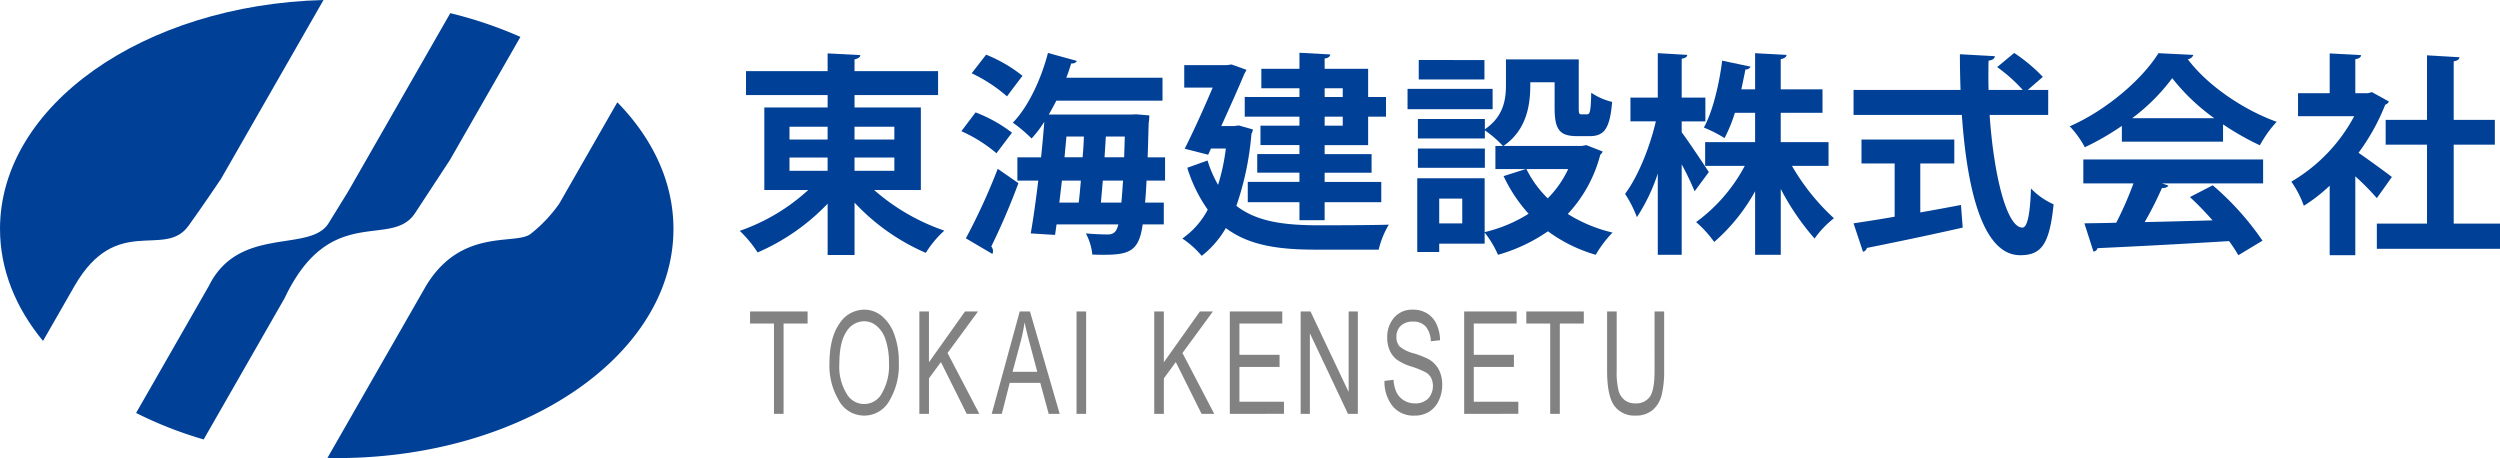 <svg xmlns="http://www.w3.org/2000/svg" width="500.001" height="91.615" viewBox="0 0 500.001 91.615">
  <g id="グループ_1155" data-name="グループ 1155" transform="translate(18197.002 16992)">
    <g id="グループ_1151" data-name="グループ 1151" transform="translate(-18049.049 -16981.451)">
      <path id="パス_581" data-name="パス 581" d="M199.074,185.365h-9.346a41.9,41.9,0,0,0,14.04,8.125,20.338,20.338,0,0,0-3.7,4.446,42.556,42.556,0,0,1-14.256-10.048v10.477h-5.383V188.1a42.975,42.975,0,0,1-14,9.75,24.482,24.482,0,0,0-3.575-4.319,39.375,39.375,0,0,0,13.7-8.167h-8.787V168.859h12.662v-2.48H164.105v-4.79h16.321v-3.548l6.546.342c-.042.429-.389.684-1.164.855v2.352h16.71v4.79h-16.71v2.48h13.266ZM172.8,172.708v2.565h7.623v-2.565Zm0,6.158v2.651h7.623v-2.651Zm20.973-6.158h-7.967v2.565h7.967Zm0,8.809v-2.651h-7.967v2.651Z" transform="translate(-162.855 -157.912)" fill="#004097"/>
      <path id="パス_582" data-name="パス 582" d="M185.656,169.89a28.572,28.572,0,0,1,7.279,4.061l-3.1,4.106a29.028,29.028,0,0,0-7.019-4.406Zm-1.939,25.185a125.736,125.736,0,0,0,6.375-13.9l4.132,2.865A135.758,135.758,0,0,1,188.8,196.7a1.5,1.5,0,0,1,.344.939,1.315,1.315,0,0,1-.129.557Zm4.048-36.732a28.8,28.8,0,0,1,7.279,4.235c-1.164,1.5-2.154,2.822-3.1,4.106a30.435,30.435,0,0,0-7.064-4.619Zm35.789,25.188h-3.7c-.087,1.668-.173,3.12-.3,4.4h3.746v4.361h-4.219c-.733,5.132-2.411,6.073-7.71,6.073-.775,0-1.55,0-2.367-.044a11.209,11.209,0,0,0-1.292-4.232c1.894.171,3.575.213,4.392.213,1.421,0,1.81-.855,2.109-2.01h-12.36l-.3,2.1-4.865-.3c.517-2.909,1.033-6.628,1.508-10.561h-4.177v-4.661h4.736c.258-2.438.473-4.832.646-7.1a22.83,22.83,0,0,1-2.543,3.335,29.965,29.965,0,0,0-3.746-3.164c3.016-3.078,5.642-8.6,7.021-13.938l5.769,1.581c-.129.342-.517.557-1.119.513-.3.942-.6,1.925-.99,2.865h19.25v4.577H201.806c-.473.939-.99,1.881-1.508,2.778h16.408l1.077-.042,2.627.215a10.267,10.267,0,0,1-.129,1.5c-.087,2.523-.129,4.83-.215,6.884h3.488Zm-17.269,4.4c.171-1.368.3-2.865.431-4.4h-3.79l-.517,4.4Zm.775-9.064c.129-1.412.215-2.78.258-4.148h-3.488l-.386,4.148Zm3.659,9.064h4.092c.129-1.241.215-2.694.344-4.4h-4.048Zm.733-9.064h3.919l.129-4.148h-3.79Z" transform="translate(-138.494 -157.959)" fill="#004097"/>
      <path id="パス_583" data-name="パス 583" d="M214,172.521l2.842.813a2.494,2.494,0,0,1-.3.855,58.519,58.519,0,0,1-3.016,14.411c4.048,3.164,9.517,3.848,15.89,3.89,2.585,0,11.414,0,14.6-.127a17.646,17.646,0,0,0-2.025,5h-12.7c-7.321,0-13.308-.853-17.871-4.317a19.172,19.172,0,0,1-4.823,5.558,18.568,18.568,0,0,0-3.877-3.464,16.282,16.282,0,0,0,5.083-5.773,29.3,29.3,0,0,1-4.092-8.38l4.048-1.452a23.549,23.549,0,0,0,2.109,4.874,40.7,40.7,0,0,0,1.552-7.27h-2.973l-.56,1.241-4.694-1.2c1.9-3.764,4.006-8.467,5.6-12.231H203.1v-4.49h8.529l.946-.129,2.971,1.07a7.757,7.757,0,0,1-.429.813c-1.121,2.694-2.845,6.542-4.61,10.432h2.585Zm12.144-5.687v-1.752H218.52v-3.893h7.621v-3.206l6.16.342c-.044.429-.344.684-1.121.813v2.052h8.7v5.645h3.575v3.935h-3.575v5.687h-8.7v1.8h9.388v3.719h-9.388v1.839h11.327v4.064H231.179v3.591h-5.038v-3.591H215.806V183.81h10.334v-1.839H217.7v-3.719h8.44v-1.8h-7.794v-3.89h7.794v-1.8H215.2v-3.935Zm8.656-1.752h-3.617v1.752H234.8Zm0,7.483v-1.8h-3.617v1.8Z" transform="translate(-114.205 -157.983)" fill="#004097"/>
      <path id="パス_584" data-name="パス 584" d="M240.014,164.482v4.061H223v-4.061Zm18.733,11.245,3.273,1.283a1.407,1.407,0,0,1-.473.642,27.344,27.344,0,0,1-6.5,11.844A29.5,29.5,0,0,0,264,193.216a22.43,22.43,0,0,0-3.36,4.448,30.222,30.222,0,0,1-9.559-4.7,33.606,33.606,0,0,1-9.99,4.7,20.01,20.01,0,0,0-2.671-4.448v2.223h-9.086v1.668h-4.392V182.355h13.479V193.13a28.782,28.782,0,0,0,8.787-3.675,30.664,30.664,0,0,1-5-7.528l4.437-1.41h-6.073V175.9h1.508a21.62,21.62,0,0,0-3.617-3.122V174.4H225.069v-3.89h13.394v2.052c3.746-2.565,4.219-5.944,4.219-8.851V158.58h14.558v9.664c0,1.2.084,1.326.56,1.326h1.119c.56,0,.733-.555.817-4.319a12.741,12.741,0,0,0,4.177,1.839c-.429,5.347-1.592,6.841-4.479,6.841h-2.54c-3.486,0-4.479-1.326-4.479-5.6v-5.174H247.55c0,2.949,0,9.106-5.383,12.741h15.675Zm-20.282.684v3.848H225.069v-3.848Zm-.087-17.7v3.89H225.24v-3.89Zm-4.437,32.669v-4.961h-4.608v4.961Zm12.835-10.861a21.526,21.526,0,0,0,4.263,5.858,20.816,20.816,0,0,0,4.09-5.858Z" transform="translate(-89.443 -157.254)" fill="#004097"/>
      <path id="パス_585" data-name="パス 585" d="M253.918,173.843c1.206,1.581,4.652,6.755,5.427,7.954l-2.842,3.848a57.541,57.541,0,0,0-2.585-5.389v18.089h-4.781v-16.25a36.8,36.8,0,0,1-4.177,8.725,23.712,23.712,0,0,0-2.367-4.661c2.583-3.422,4.952-9.322,6.158-14.5h-5.083v-4.748h5.469v-8.893l5.9.342c-.042.384-.344.642-1.119.771v7.781h4.736v4.748h-4.736Zm29.371,6.713h-7.321a43.894,43.894,0,0,0,8.4,10.477,19.49,19.49,0,0,0-3.877,4.061,50.133,50.133,0,0,1-6.761-9.919v13.17H268.6v-12.7a37.293,37.293,0,0,1-8.18,10.132,22.591,22.591,0,0,0-3.62-3.975,33,33,0,0,0,9.735-11.247h-7.925v-4.748h9.99v-5.858h-4.048A28.612,28.612,0,0,1,262.487,175a26.86,26.86,0,0,0-4.133-2.1c1.936-3.548,3.142-9.235,3.659-13.383l5.685,1.2a1.048,1.048,0,0,1-1.033.555c-.215,1.155-.517,2.523-.819,3.977H268.6v-7.226l6.289.342c-.044.426-.386.684-1.164.855v6.029h8.356v4.7h-8.356v5.858h9.562Z" transform="translate(-65.531 -157.935)" fill="#004097"/>
      <path id="パス_586" data-name="パス 586" d="M302.1,170.4H290.387c.819,12.015,3.4,22.492,6.548,22.534.946,0,1.55-2.394,1.721-7.825a14.433,14.433,0,0,0,4.523,3.164c-.819,8.254-2.585,10.177-6.719,10.177-7.45-.042-10.594-13.083-11.627-28.05H263.172v-5h21.4c-.084-2.394-.129-4.79-.129-7.141l6.977.384c0,.471-.389.771-1.248.9-.044,1.967-.044,3.89,0,5.858h6.846a31.387,31.387,0,0,0-5.123-4.574L295.3,158a33.086,33.086,0,0,1,5.729,4.787l-3.013,2.609h4.09Zm-25.581,9.706V189.9c2.669-.471,5.469-.984,8.138-1.5l.346,4.532c-6.977,1.581-14.427,3.122-19.166,4.064a1.014,1.014,0,0,1-.775.768l-1.894-5.687c2.238-.342,5.081-.768,8.225-1.326V180.109h-6.633v-4.79h18.562v4.79Z" transform="translate(-40.414 -157.959)" fill="#004097"/>
      <path id="パス_587" data-name="パス 587" d="M293.066,175.724V172.56a53.133,53.133,0,0,1-7.406,4.277,19.42,19.42,0,0,0-3.016-4.19c7.494-3.293,14.556-9.493,17.742-14.625l6.977.342a1.28,1.28,0,0,1-1.119.855c4,5.345,11.24,10.177,17.784,12.528a22.929,22.929,0,0,0-3.358,4.7,53.875,53.875,0,0,1-7.366-4.19v3.464Zm-7.708,8.338v-4.79h35.96v4.79h-20.24l1.292.429c-.173.342-.6.511-1.292.511a72.461,72.461,0,0,1-3.446,6.8c4.263-.087,8.913-.215,13.565-.344a58.418,58.418,0,0,0-4.521-4.659l4.565-2.354a56.051,56.051,0,0,1,9.948,11.076l-4.825,2.907a30.689,30.689,0,0,0-1.852-2.822c-9.73.6-19.723,1.113-26.311,1.412a.918.918,0,0,1-.817.684l-1.81-5.645c1.81-.042,3.961-.042,6.373-.129a70.869,70.869,0,0,0,3.444-7.867Zm26.182-13.041a40.679,40.679,0,0,1-8.4-8,39.085,39.085,0,0,1-8.012,8Z" transform="translate(-16.646 -157.935)" fill="#004097"/>
      <path id="パス_588" data-name="パス 588" d="M322.111,167.663a1.219,1.219,0,0,1-.733.642,42.319,42.319,0,0,1-5.338,9.619c2.11,1.454,5.685,4.064,6.673,4.834L319.7,186.99a50.575,50.575,0,0,0-4.306-4.363v15.779h-5.125v-13.9a33.736,33.736,0,0,1-5.169,4.019,19.8,19.8,0,0,0-2.5-4.832,33.3,33.3,0,0,0,12.573-13.086H303.939V166h6.331v-7.954l6.286.342c-.042.429-.386.684-1.161.813V166h2.54l.775-.215Zm12.964,24.415h9.258v5.047H319.7v-5.047h10.035V176.3h-8.269V171.34h8.269V158.427l6.5.384c-.042.426-.386.684-1.161.813V171.34H343.3V176.3h-8.225Z" transform="translate(7.715 -157.912)" fill="#004097"/>
    </g>
    <g id="グループ_1152" data-name="グループ 1152" transform="translate(-18046.99 -16930.068)">
      <path id="パス_589" data-name="パス 589" d="M168.563,163.76V145.7h-4.781v-2.416h11.507V145.7h-4.805V163.76Z" transform="translate(-163.782 -142.923)" fill="#828282"/>
      <path id="パス_590" data-name="パス 590" d="M170.931,153.99q0-5.239,1.992-8.054a5.915,5.915,0,0,1,4.963-2.813,5.5,5.5,0,0,1,3.5,1.257,8.385,8.385,0,0,1,2.5,3.653,15.816,15.816,0,0,1,.924,5.707,13.833,13.833,0,0,1-1.785,7.414,5.764,5.764,0,0,1-10.323-.082A13.412,13.412,0,0,1,170.931,153.99Zm1.981.033a10.234,10.234,0,0,0,1.443,5.878,4.007,4.007,0,0,0,7.05-.02,11.074,11.074,0,0,0,1.432-6.206,14.138,14.138,0,0,0-.737-4.725,5.807,5.807,0,0,0-1.708-2.551,3.809,3.809,0,0,0-2.494-.957,4.19,4.19,0,0,0-3.582,2.1Q172.912,149.636,172.912,154.024Z" transform="translate(-155.056 -143.123)" fill="#828282"/>
      <path id="パス_591" data-name="パス 591" d="M179.03,163.76V143.287h1.919v10.155l7.212-10.155h2.6l-6.093,8.3,6.357,12.171H188.5l-5.158-10.352-2.389,3.258v7.095Z" transform="translate(-145.171 -142.923)" fill="#828282"/>
      <path id="パス_592" data-name="パス 592" d="M185.548,163.76l5.6-20.473H193.2l5.944,20.473h-2.2l-1.688-6.2h-6.106l-1.579,6.2Zm4.166-8.407h4.943l-1.508-5.671q-.7-2.611-1.026-4.246a34.471,34.471,0,0,1-.795,3.91Z" transform="translate(-137.216 -142.923)" fill="#828282"/>
      <path id="パス_593" data-name="パス 593" d="M193.187,163.76V143.287h1.919V163.76Z" transform="translate(-127.892 -142.923)" fill="#828282"/>
      <path id="パス_594" data-name="パス 594" d="M200.186,163.76V143.287h1.921v10.155l7.212-10.155h2.6l-6.091,8.3,6.357,12.171h-2.536L204.5,153.408l-2.389,3.258v7.095Z" transform="translate(-119.349 -142.923)" fill="#828282"/>
      <path id="パス_595" data-name="パス 595" d="M206.993,163.76V143.287h10.492V145.7h-8.571v6.257h8.027v2.416h-8.027v6.97h8.909v2.414Z" transform="translate(-111.041 -142.923)" fill="#828282"/>
      <path id="パス_596" data-name="パス 596" d="M213.373,163.76V143.287h1.97l7.63,16.108V143.287h1.836V163.76h-1.97l-7.619-16.11v16.11Z" transform="translate(-103.254 -142.923)" fill="#828282"/>
      <path id="パス_597" data-name="パス 597" d="M220.922,157.37l1.812-.224a6.806,6.806,0,0,0,.657,2.634,3.936,3.936,0,0,0,1.468,1.514,4.091,4.091,0,0,0,2.149.573,3.557,3.557,0,0,0,2.662-.968,3.813,3.813,0,0,0,.6-4.1,2.8,2.8,0,0,0-1.039-1.108,17.791,17.791,0,0,0-3-1.219,9.869,9.869,0,0,1-2.922-1.419,4.768,4.768,0,0,1-1.352-1.81,6.085,6.085,0,0,1-.482-2.478,5.925,5.925,0,0,1,1.388-4.064,4.733,4.733,0,0,1,3.742-1.579,5.323,5.323,0,0,1,2.833.742,4.924,4.924,0,0,1,1.883,2.123,7.843,7.843,0,0,1,.717,3.253l-1.847.2a4.8,4.8,0,0,0-1.03-2.962,3.229,3.229,0,0,0-2.5-.962,3.4,3.4,0,0,0-2.487.844,2.939,2.939,0,0,0-.857,2.185,2.738,2.738,0,0,0,.628,1.927,7.03,7.03,0,0,0,2.825,1.386,17.125,17.125,0,0,1,3.018,1.192,5.227,5.227,0,0,1,2.005,2.063,6.431,6.431,0,0,1,.677,3.049,7.13,7.13,0,0,1-.713,3.2,5.189,5.189,0,0,1-1.939,2.2,5.527,5.527,0,0,1-2.951.755,5.359,5.359,0,0,1-4.292-1.872A7.785,7.785,0,0,1,220.922,157.37Z" transform="translate(-94.04 -143.123)" fill="#828282"/>
      <path id="パス_598" data-name="パス 598" d="M228.1,163.76V143.287h10.492V145.7h-8.571v6.257h8.029v2.416h-8.029v6.97h8.911v2.414Z" transform="translate(-85.278 -142.923)" fill="#828282"/>
      <path id="パス_599" data-name="パス 599" d="M238.478,163.76V145.7H233.7v-2.416h11.5V145.7H240.4V163.76Z" transform="translate(-78.448 -142.923)" fill="#828282"/>
      <path id="パス_600" data-name="パス 600" d="M250.465,143.287h1.919v11.829a19.73,19.73,0,0,1-.5,4.881,5.669,5.669,0,0,1-1.821,3.011,5.068,5.068,0,0,1-3.36,1.1,4.956,4.956,0,0,1-4.3-1.983q-1.429-1.985-1.428-7.012V143.287h1.919V155.1a15.293,15.293,0,0,0,.375,4.021,3.593,3.593,0,0,0,1.226,1.894,3.307,3.307,0,0,0,2.07.648,3.356,3.356,0,0,0,2.978-1.341q.923-1.339.924-5.223Z" transform="translate(-69.566 -142.923)" fill="#828282"/>
    </g>
    <g id="グループ_1153" data-name="グループ 1153" transform="translate(-18197.002 -16992)">
      <path id="パス_601" data-name="パス 601" d="M133.906,181.418c2.758-3.808,6.522-9.411,6.522-9.411l20.5-35.775c-35.966.946-64.7,21.077-64.7,45.783,0,8.141,3.133,15.781,8.6,22.405l6.313-11.014C119.522,178.862,129.106,188.046,133.906,181.418Z" transform="translate(-96.226 -136.232)" fill="#004097"/>
      <path id="パス_602" data-name="パス 602" d="M164.275,177.414l6.973-10.634,14.1-24.615a83.175,83.175,0,0,0-14.025-4.748L150.883,173.1l-3.895,6.317c-3.706,6.009-17.915.362-23.942,12.542l-14.562,25.416a79.44,79.44,0,0,0,13.514,5.3l16.2-28.281C147.319,175.172,159.539,184.636,164.275,177.414Z" transform="translate(-81.265 -134.784)" fill="#004097"/>
      <path id="パス_603" data-name="パス 603" d="M172.094,165.7a28.335,28.335,0,0,1-5.816,6.131c-3.133,2.212-13.823-1.29-20.846,10.337l-19.714,34.407c.62.013,1.235.033,1.856.033,37.194,0,67.347-20.52,67.347-45.832,0-9.366-4.137-18.073-11.225-25.33Z" transform="translate(-60.23 -124.99)" fill="#004097"/>
    </g>
  </g>
</svg>
